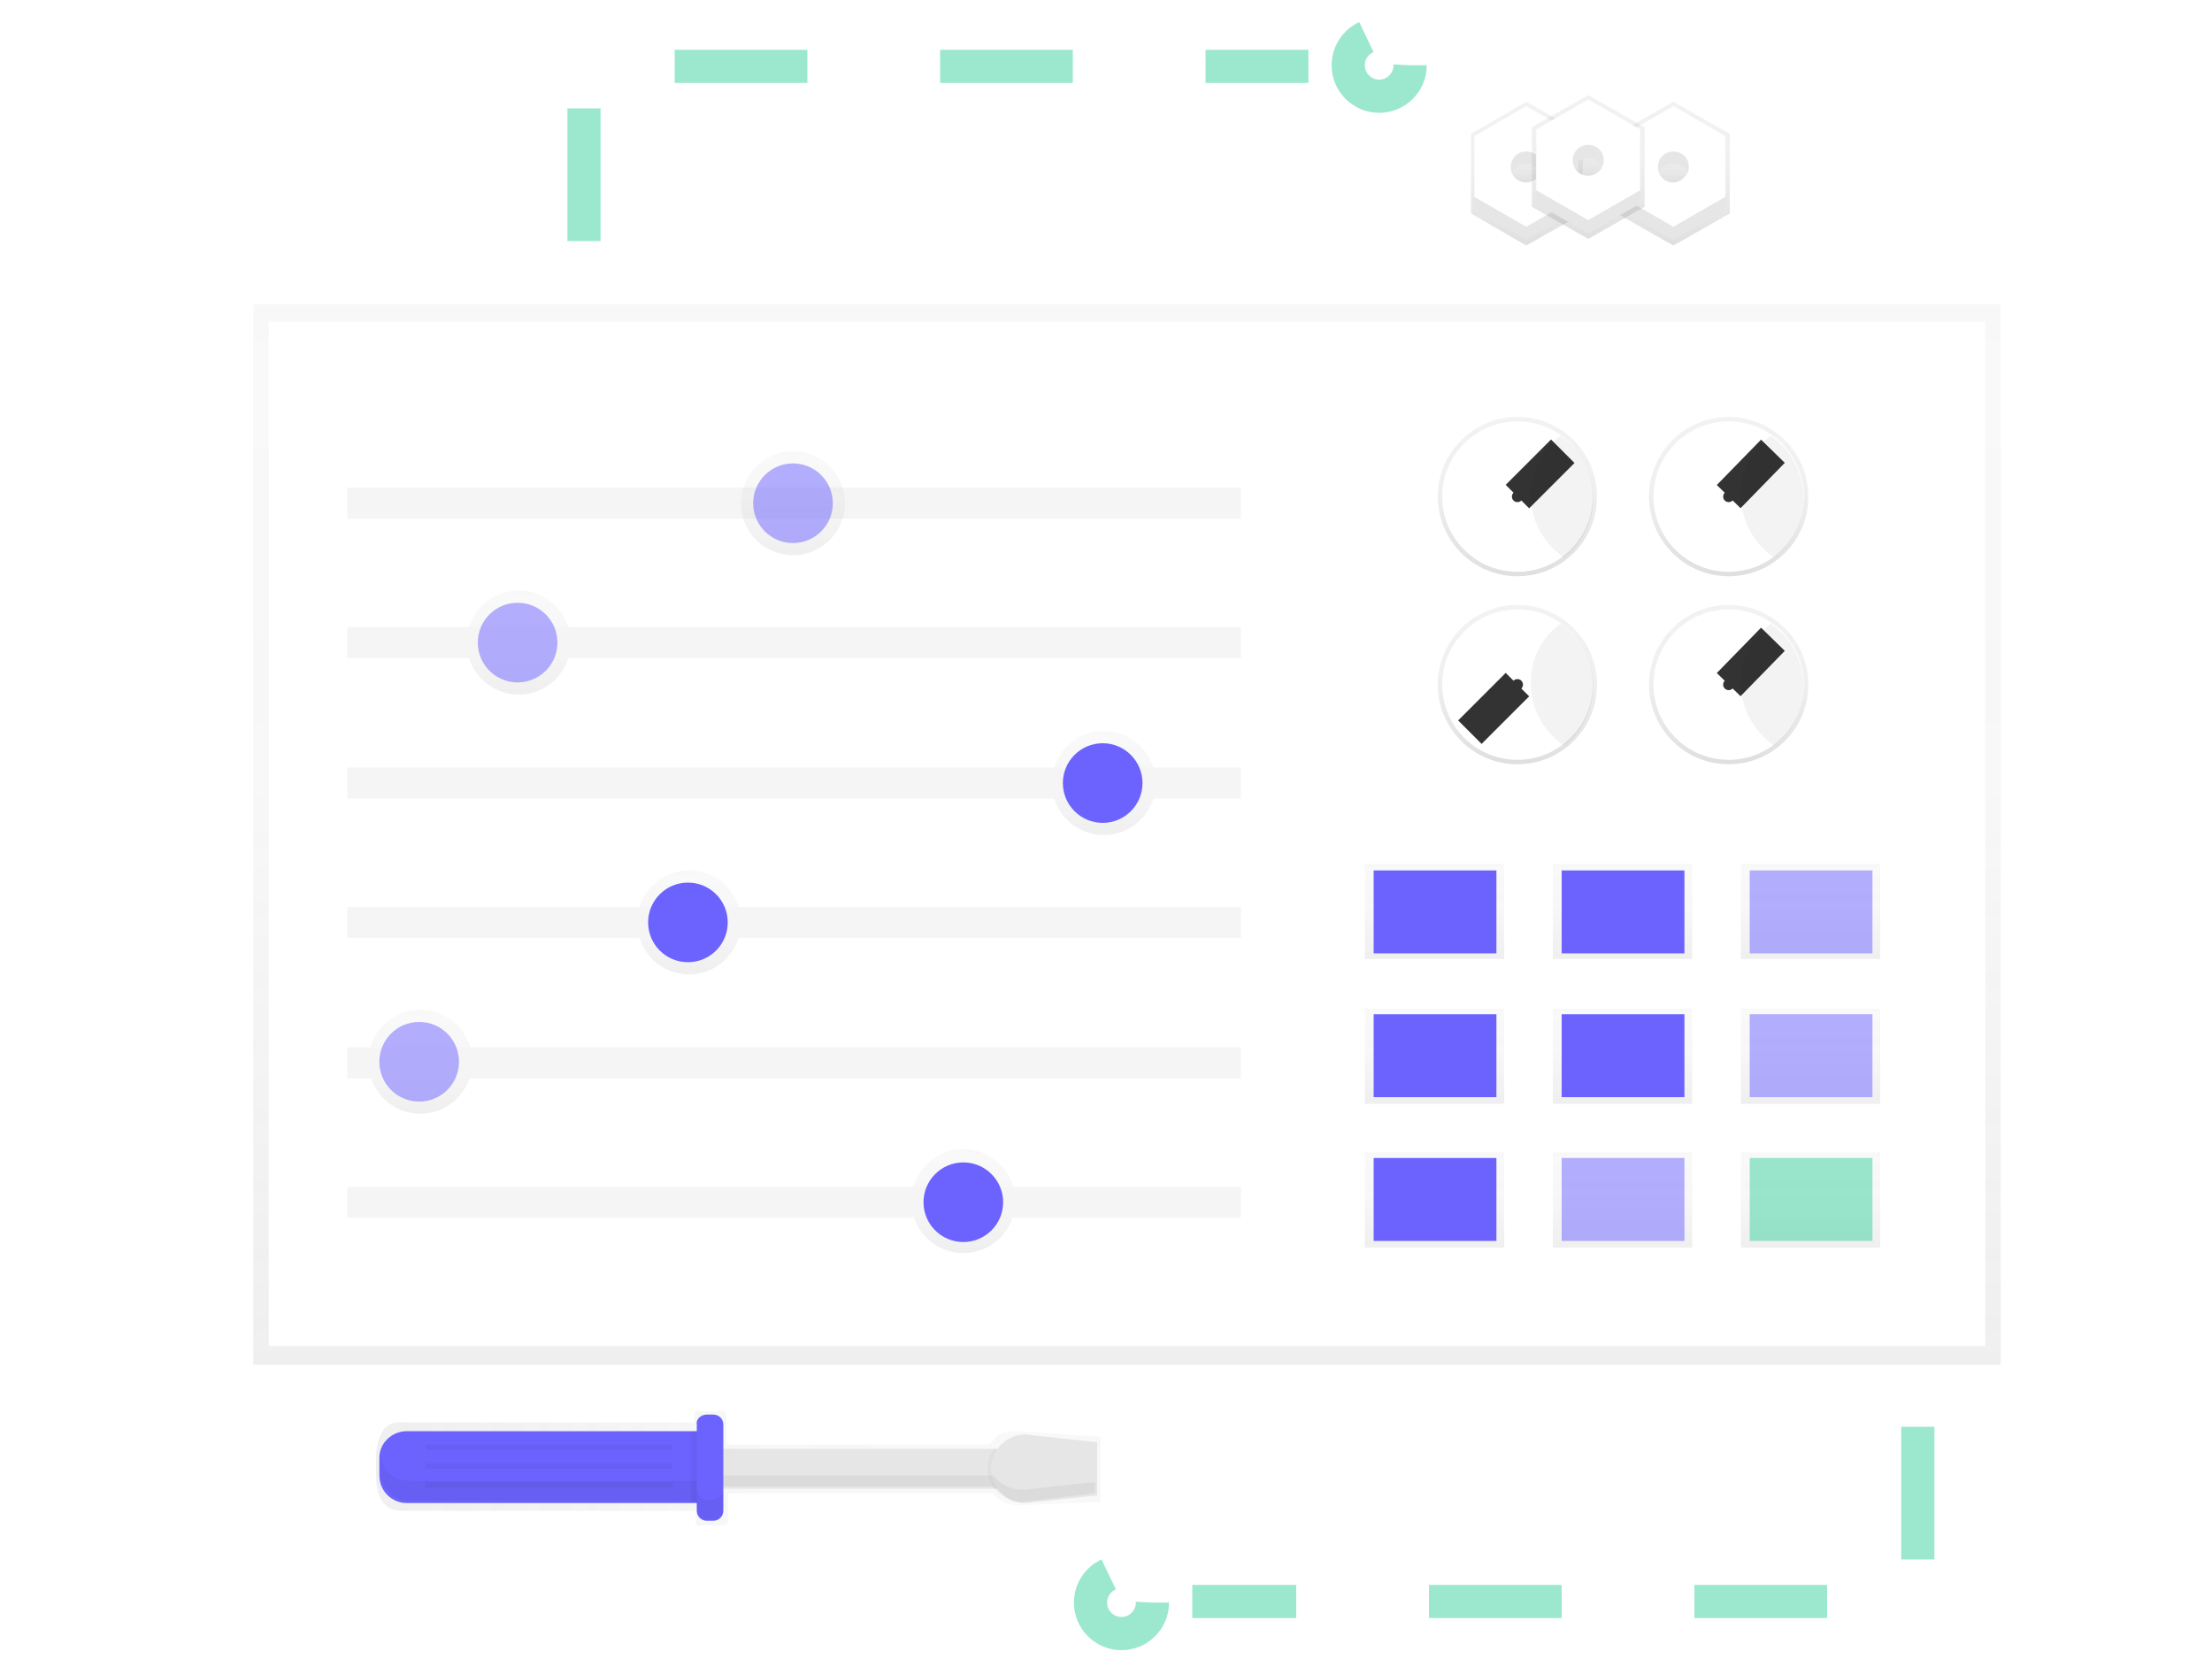 <?xml version="1.0" encoding="utf-8"?>
<!-- Generator: Adobe Illustrator 22.1.0, SVG Export Plug-In . SVG Version: 6.00 Build 0)  -->
<svg version="1.1" id="_x39_e4787ba-e528-4d3f-a0d4-d0ed05e36a23"
	 xmlns="http://www.w3.org/2000/svg" xmlns:xlink="http://www.w3.org/1999/xlink" x="0px" y="0px" viewBox="0 0 200 150"
	 style="enable-background:new 0 0 200 150;" xml:space="preserve">
<style>
	.st0{opacity:0.5;fill:url(#SVGID_1_);enable-background:new    ;}
	.st1{fill:#FFFFFF;}
	.st2{fill:#F5F5F5;}
	.st3{opacity:0.5;fill:url(#SVGID_2_);enable-background:new    ;}
	.st4{opacity:0.5;fill:url(#SVGID_3_);enable-background:new    ;}
	.st5{opacity:0.5;fill:url(#SVGID_4_);enable-background:new    ;}
	.st6{opacity:0.5;fill:url(#SVGID_5_);enable-background:new    ;}
	.st7{opacity:0.5;fill:url(#SVGID_6_);enable-background:new    ;}
	.st8{opacity:0.5;fill:url(#SVGID_7_);enable-background:new    ;}
	.st9{opacity:0.5;fill:#6C63FF;enable-background:new    ;}
	.st10{fill:#6C63FF;}
	.st11{opacity:0.5;fill:url(#SVGID_8_);enable-background:new    ;}
	.st12{opacity:0.5;fill:url(#SVGID_9_);enable-background:new    ;}
	.st13{opacity:0.5;fill:url(#SVGID_10_);enable-background:new    ;}
	.st14{opacity:0.5;fill:url(#SVGID_11_);enable-background:new    ;}
	.st15{opacity:0.5;fill:url(#SVGID_12_);enable-background:new    ;}
	.st16{opacity:0.5;fill:url(#SVGID_13_);enable-background:new    ;}
	.st17{opacity:0.5;fill:url(#SVGID_14_);enable-background:new    ;}
	.st18{opacity:0.5;fill:url(#SVGID_15_);enable-background:new    ;}
	.st19{opacity:0.5;fill:url(#SVGID_16_);enable-background:new    ;}
	.st20{opacity:0.5;fill:#3AD29F;enable-background:new    ;}
	.st21{opacity:0.5;fill:url(#SVGID_17_);enable-background:new    ;}
	.st22{fill:#E6E6E6;}
	.st23{opacity:3.000000e-02;enable-background:new    ;}
	.st24{opacity:5.000000e-02;enable-background:new    ;}
	.st25{fill:url(#SVGID_18_);}
	.st26{opacity:0.5;fill:url(#SVGID_19_);enable-background:new    ;}
	.st27{fill:url(#SVGID_20_);}
	.st28{opacity:0.5;fill:url(#SVGID_21_);enable-background:new    ;}
	.st29{fill:url(#SVGID_22_);}
	.st30{opacity:0.5;fill:url(#SVGID_23_);enable-background:new    ;}
	.st31{opacity:0.5;fill:none;stroke:#3AD29F;stroke-width:3;stroke-miterlimit:10;stroke-dasharray:12;enable-background:new    ;}
	.st32{fill:url(#SVGID_24_);}
	.st33{fill:#333333;}
	.st34{fill:none;stroke:#333333;stroke-width:3;stroke-miterlimit:10;}
	.st35{fill:url(#SVGID_25_);}
	.st36{fill:url(#SVGID_26_);}
	.st37{fill:url(#SVGID_27_);}
</style>
<title>control panel1</title>
<linearGradient id="SVGID_1_" gradientUnits="userSpaceOnUse" x1="101.917" y1="26.647" x2="101.917" y2="122.544" gradientTransform="matrix(1 0 0 -1 0 150)">
	<stop  offset="0" style="stop-color:#808080;stop-opacity:0.25"/>
	<stop  offset="0.54" style="stop-color:#808080;stop-opacity:0.12"/>
	<stop  offset="1" style="stop-color:#808080;stop-opacity:0.1"/>
</linearGradient>
<rect x="22.9" y="27.5" class="st0" width="158" height="95.9"/>
<rect x="24.3" y="29.1" class="st1" width="155.2" height="92.6"/>
<rect x="31.4" y="44.1" class="st2" width="80.8" height="2.8"/>
<linearGradient id="SVGID_2_" gradientUnits="userSpaceOnUse" x1="71.708" y1="99.837" x2="71.708" y2="109.178" gradientTransform="matrix(1 0 0 -1 0 150)">
	<stop  offset="0" style="stop-color:#808080;stop-opacity:0.25"/>
	<stop  offset="0.54" style="stop-color:#808080;stop-opacity:0.12"/>
	<stop  offset="1" style="stop-color:#808080;stop-opacity:0.1"/>
</linearGradient>
<circle class="st3" cx="71.7" cy="45.5" r="4.7"/>
<linearGradient id="SVGID_3_" gradientUnits="userSpaceOnUse" x1="46.911" y1="87.253" x2="46.911" y2="96.594" gradientTransform="matrix(1 0 0 -1 0 150)">
	<stop  offset="0" style="stop-color:#808080;stop-opacity:0.25"/>
	<stop  offset="0.54" style="stop-color:#808080;stop-opacity:0.12"/>
	<stop  offset="1" style="stop-color:#808080;stop-opacity:0.1"/>
</linearGradient>
<circle class="st4" cx="46.9" cy="58.1" r="4.7"/>
<linearGradient id="SVGID_4_" gradientUnits="userSpaceOnUse" x1="99.836" y1="74.485" x2="99.836" y2="83.826" gradientTransform="matrix(1 0 0 -1 0 150)">
	<stop  offset="0" style="stop-color:#808080;stop-opacity:0.25"/>
	<stop  offset="0.54" style="stop-color:#808080;stop-opacity:0.12"/>
	<stop  offset="1" style="stop-color:#808080;stop-opacity:0.1"/>
</linearGradient>
<circle class="st5" cx="99.8" cy="70.8" r="4.7"/>
<linearGradient id="SVGID_5_" gradientUnits="userSpaceOnUse" x1="62.27" y1="61.901" x2="62.27" y2="71.243" gradientTransform="matrix(1 0 0 -1 0 150)">
	<stop  offset="0" style="stop-color:#808080;stop-opacity:0.25"/>
	<stop  offset="0.54" style="stop-color:#808080;stop-opacity:0.12"/>
	<stop  offset="1" style="stop-color:#808080;stop-opacity:0.1"/>
</linearGradient>
<circle class="st6" cx="62.3" cy="83.4" r="4.7"/>
<linearGradient id="SVGID_6_" gradientUnits="userSpaceOnUse" x1="38.029" y1="49.318" x2="38.029" y2="58.659" gradientTransform="matrix(1 0 0 -1 0 150)">
	<stop  offset="0" style="stop-color:#808080;stop-opacity:0.25"/>
	<stop  offset="0.54" style="stop-color:#808080;stop-opacity:0.12"/>
	<stop  offset="1" style="stop-color:#808080;stop-opacity:0.1"/>
</linearGradient>
<circle class="st7" cx="38" cy="96" r="4.7"/>
<linearGradient id="SVGID_7_" gradientUnits="userSpaceOnUse" x1="87.067" y1="36.734" x2="87.067" y2="46.076" gradientTransform="matrix(1 0 0 -1 0 150)">
	<stop  offset="0" style="stop-color:#808080;stop-opacity:0.25"/>
	<stop  offset="0.54" style="stop-color:#808080;stop-opacity:0.12"/>
	<stop  offset="1" style="stop-color:#808080;stop-opacity:0.1"/>
</linearGradient>
<circle class="st8" cx="87.1" cy="108.6" r="4.7"/>
<circle class="st9" cx="71.7" cy="45.5" r="3.6"/>
<rect x="31.4" y="56.7" class="st2" width="80.8" height="2.8"/>
<circle class="st9" cx="46.8" cy="58.1" r="3.6"/>
<rect x="31.4" y="69.4" class="st2" width="80.8" height="2.8"/>
<circle class="st10" cx="99.7" cy="70.8" r="3.6"/>
<rect x="31.4" y="82" class="st2" width="80.8" height="2.8"/>
<circle class="st10" cx="62.2" cy="83.4" r="3.6"/>
<rect x="31.4" y="94.7" class="st2" width="80.8" height="2.8"/>
<circle class="st9" cx="37.9" cy="96" r="3.6"/>
<rect x="31.4" y="107.3" class="st2" width="80.8" height="2.8"/>
<circle class="st10" cx="87.1" cy="108.7" r="3.6"/>
<linearGradient id="SVGID_8_" gradientUnits="userSpaceOnUse" x1="129.755" y1="63.298" x2="129.755" y2="71.874" gradientTransform="matrix(1 0 0 -1 0 150)">
	<stop  offset="0" style="stop-color:#808080;stop-opacity:0.25"/>
	<stop  offset="0.54" style="stop-color:#808080;stop-opacity:0.12"/>
	<stop  offset="1" style="stop-color:#808080;stop-opacity:0.1"/>
</linearGradient>
<rect x="123.4" y="78.1" class="st11" width="12.6" height="8.6"/>
<linearGradient id="SVGID_9_" gradientUnits="userSpaceOnUse" x1="146.735" y1="63.298" x2="146.735" y2="71.874" gradientTransform="matrix(1 0 0 -1 0 150)">
	<stop  offset="0" style="stop-color:#808080;stop-opacity:0.25"/>
	<stop  offset="0.54" style="stop-color:#808080;stop-opacity:0.12"/>
	<stop  offset="1" style="stop-color:#808080;stop-opacity:0.1"/>
</linearGradient>
<rect x="140.4" y="78.1" class="st12" width="12.6" height="8.6"/>
<linearGradient id="SVGID_10_" gradientUnits="userSpaceOnUse" x1="163.715" y1="63.298" x2="163.715" y2="71.874" gradientTransform="matrix(1 0 0 -1 0 150)">
	<stop  offset="0" style="stop-color:#808080;stop-opacity:0.25"/>
	<stop  offset="0.54" style="stop-color:#808080;stop-opacity:0.12"/>
	<stop  offset="1" style="stop-color:#808080;stop-opacity:0.1"/>
</linearGradient>
<rect x="157.4" y="78.1" class="st13" width="12.6" height="8.6"/>
<linearGradient id="SVGID_11_" gradientUnits="userSpaceOnUse" x1="129.755" y1="50.267" x2="129.755" y2="58.842" gradientTransform="matrix(1 0 0 -1 0 150)">
	<stop  offset="0" style="stop-color:#808080;stop-opacity:0.25"/>
	<stop  offset="0.54" style="stop-color:#808080;stop-opacity:0.12"/>
	<stop  offset="1" style="stop-color:#808080;stop-opacity:0.1"/>
</linearGradient>
<rect x="123.4" y="91.2" class="st14" width="12.6" height="8.6"/>
<linearGradient id="SVGID_12_" gradientUnits="userSpaceOnUse" x1="146.735" y1="50.267" x2="146.735" y2="58.842" gradientTransform="matrix(1 0 0 -1 0 150)">
	<stop  offset="0" style="stop-color:#808080;stop-opacity:0.25"/>
	<stop  offset="0.54" style="stop-color:#808080;stop-opacity:0.12"/>
	<stop  offset="1" style="stop-color:#808080;stop-opacity:0.1"/>
</linearGradient>
<rect x="140.4" y="91.2" class="st15" width="12.6" height="8.6"/>
<linearGradient id="SVGID_13_" gradientUnits="userSpaceOnUse" x1="163.715" y1="50.267" x2="163.715" y2="58.842" gradientTransform="matrix(1 0 0 -1 0 150)">
	<stop  offset="0" style="stop-color:#808080;stop-opacity:0.25"/>
	<stop  offset="0.54" style="stop-color:#808080;stop-opacity:0.12"/>
	<stop  offset="1" style="stop-color:#808080;stop-opacity:0.1"/>
</linearGradient>
<rect x="157.4" y="91.2" class="st16" width="12.6" height="8.6"/>
<linearGradient id="SVGID_14_" gradientUnits="userSpaceOnUse" x1="129.755" y1="37.238" x2="129.755" y2="45.813" gradientTransform="matrix(1 0 0 -1 0 150)">
	<stop  offset="0" style="stop-color:#808080;stop-opacity:0.25"/>
	<stop  offset="0.54" style="stop-color:#808080;stop-opacity:0.12"/>
	<stop  offset="1" style="stop-color:#808080;stop-opacity:0.1"/>
</linearGradient>
<rect x="123.4" y="104.2" class="st17" width="12.6" height="8.6"/>
<linearGradient id="SVGID_15_" gradientUnits="userSpaceOnUse" x1="146.735" y1="37.238" x2="146.735" y2="45.813" gradientTransform="matrix(1 0 0 -1 0 150)">
	<stop  offset="0" style="stop-color:#808080;stop-opacity:0.25"/>
	<stop  offset="0.54" style="stop-color:#808080;stop-opacity:0.12"/>
	<stop  offset="1" style="stop-color:#808080;stop-opacity:0.1"/>
</linearGradient>
<rect x="140.4" y="104.2" class="st18" width="12.6" height="8.6"/>
<linearGradient id="SVGID_16_" gradientUnits="userSpaceOnUse" x1="163.715" y1="37.238" x2="163.715" y2="45.813" gradientTransform="matrix(1 0 0 -1 0 150)">
	<stop  offset="0" style="stop-color:#808080;stop-opacity:0.25"/>
	<stop  offset="0.54" style="stop-color:#808080;stop-opacity:0.12"/>
	<stop  offset="1" style="stop-color:#808080;stop-opacity:0.1"/>
</linearGradient>
<rect x="157.4" y="104.2" class="st19" width="12.6" height="8.6"/>
<rect x="124.2" y="78.7" class="st10" width="11.1" height="7.5"/>
<rect x="141.2" y="78.7" class="st10" width="11.1" height="7.5"/>
<rect x="158.2" y="78.7" class="st9" width="11.1" height="7.5"/>
<rect x="124.2" y="91.7" class="st10" width="11.1" height="7.5"/>
<rect x="141.2" y="91.7" class="st10" width="11.1" height="7.5"/>
<rect x="158.2" y="91.7" class="st9" width="11.1" height="7.5"/>
<rect x="124.2" y="104.7" class="st10" width="11.1" height="7.5"/>
<rect x="141.2" y="104.7" class="st9" width="11.1" height="7.5"/>
<rect x="158.2" y="104.7" class="st20" width="11.1" height="7.5"/>
<linearGradient id="SVGID_17_" gradientUnits="userSpaceOnUse" x1="207.159" y1="-40.76" x2="272.571" y2="-40.76" gradientTransform="matrix(1 0 0 -1 -173.22 92)">
	<stop  offset="0" style="stop-color:#808080;stop-opacity:0.25"/>
	<stop  offset="0.54" style="stop-color:#808080;stop-opacity:0.12"/>
	<stop  offset="1" style="stop-color:#808080;stop-opacity:0.1"/>
</linearGradient>
<path class="st21" d="M92,129.4c-1.1,0-1.9,0.2-2.5,1.2H65.7V128c0-0.7-0.9-0.4-1.4-0.4h-0.5c-0.6,0-1-0.2-1,0.4v0.6H36.1
	c-1.4,0-1.9,1.2-2.1,2.8c0,0,0-0.1,0-0.1c0,0.1,0,0.2,0,0.3v1.7c0,1.8,0.6,3.3,2.2,3.3h26.7v0.9c0,0.7,0.5,0.4,1,0.4h0.5
	c0.6,0,1.4,0.2,1.4-0.4v-2.5h24c0.1,0.2,0.2,0.3,0.4,0.5c1,0.5,1,0.6,2,0.6l7.3-0.3v-5.9L92,129.4z"/>
<rect x="53.7" y="131" class="st22" width="36.7" height="3.6"/>
<path class="st23" d="M89.3,132.8L89.3,132.8c0,0.6,0.2,1.3,0.6,1.8h0.5V131h-0.5C89.5,131.5,89.3,132.1,89.3,132.8z"/>
<path class="st22" d="M99.2,135.2l-6.5,0.7c-1.7,0-3.1-1.4-3.1-3.1l0,0l0,0c0-1.7,1.4-3.1,3.1-3.1l0,0l6.5,0.7V135.2z"/>
<path class="st24" d="M89.8,133.4H53.5v1h36.3c0.6,0.9,1.6,1.4,2.6,1.4L99,135v-1l-6.5,0.7C91.4,134.7,90.4,134.2,89.8,133.4z"/>
<path class="st10" d="M36.8,129.4h26.6l0,0v6.5l0,0H36.8c-1.4,0-2.5-1.1-2.5-2.5v-1.6C34.3,130.5,35.4,129.4,36.8,129.4z"/>
<path class="st10" d="M63.9,127.9h0.6c0.5,0,0.9,0.4,0.9,0.9v7.8c0,0.5-0.4,0.9-0.9,0.9h-0.6c-0.5,0-0.9-0.4-0.9-0.9v-7.8
	C62.9,128.3,63.4,127.9,63.9,127.9z"/>
<rect x="62.5" y="129.4" class="st24" width="0.5" height="6.5"/>
<rect x="38.5" y="130.6" class="st24" width="22.3" height="0.5"/>
<rect x="38.5" y="132.3" class="st24" width="22.3" height="0.5"/>
<rect x="38.5" y="134" class="st24" width="22.3" height="0.5"/>
<path class="st24" d="M64.4,135.6h-0.4c-0.5,0-1-0.4-1-1l0,0v-0.7H37c-1.4,0-2.5-1-2.6-2.4c0,0.1,0,0.2,0,0.3v1.2
	c0,1.5,1.2,2.7,2.7,2.7l0,0h25.9v0.7c0,0.5,0.4,1,1,1l0,0h0.4c0.5,0,1-0.4,1-1l0,0v-1.8C65.4,135.2,64.9,135.6,64.4,135.6z"/>
<linearGradient id="SVGID_18_" gradientUnits="userSpaceOnUse" x1="151.276" y1="127.805" x2="151.276" y2="140.836" gradientTransform="matrix(1 0 0 -1 0 150)">
	<stop  offset="0" style="stop-color:#808080;stop-opacity:0.25"/>
	<stop  offset="0.54" style="stop-color:#808080;stop-opacity:0.12"/>
	<stop  offset="1" style="stop-color:#808080;stop-opacity:0.1"/>
</linearGradient>
<polygon class="st25" points="151.3,9.2 146.2,12.1 146.2,13.4 146.2,18 146.2,19.3 151.3,22.2 156.4,19.3 156.4,18 156.4,13.4 
	156.4,12.1 "/>
<linearGradient id="SVGID_19_" gradientUnits="userSpaceOnUse" x1="324.496" y1="75.466" x2="324.496" y2="77.175" gradientTransform="matrix(1 0 0 -1 -173.22 92)">
	<stop  offset="0" style="stop-color:#808080;stop-opacity:0.25"/>
	<stop  offset="0.54" style="stop-color:#808080;stop-opacity:0.12"/>
	<stop  offset="1" style="stop-color:#808080;stop-opacity:0.1"/>
</linearGradient>
<path class="st26" d="M151.3,16.5c-0.6,0-1.1-0.3-1.4-0.9c0.4-0.7,1.2-1.1,2-0.7c0.3,0.1,0.6,0.4,0.7,0.7
	C152.4,16.2,151.9,16.5,151.3,16.5z"/>
<path class="st22" d="M151.3,10.8l-4.7,2.7V19l4.7,2.7L156,19v-5.5L151.3,10.8z M151.3,17.6c-0.8,0-1.4-0.6-1.4-1.4
	c0-0.8,0.6-1.4,1.4-1.4c0.8,0,1.4,0.6,1.4,1.4c0,0,0,0,0,0C152.7,17,152,17.6,151.3,17.6C151.3,17.7,151.3,17.7,151.3,17.6
	L151.3,17.6z"/>
<path class="st1" d="M151.3,9.6l-4.7,2.7v5.5l4.7,2.7l4.7-2.7v-5.5L151.3,9.6z M151.3,16.5c-0.8,0-1.4-0.6-1.4-1.4
	c0-0.8,0.6-1.4,1.4-1.4c0.8,0,1.4,0.6,1.4,1.4C152.7,15.8,152,16.5,151.3,16.5C151.3,16.5,151.3,16.5,151.3,16.5L151.3,16.5z"/>
<linearGradient id="SVGID_20_" gradientUnits="userSpaceOnUse" x1="138.048" y1="127.805" x2="138.048" y2="140.836" gradientTransform="matrix(1 0 0 -1 0 150)">
	<stop  offset="0" style="stop-color:#808080;stop-opacity:0.25"/>
	<stop  offset="0.54" style="stop-color:#808080;stop-opacity:0.12"/>
	<stop  offset="1" style="stop-color:#808080;stop-opacity:0.1"/>
</linearGradient>
<polygon class="st27" points="138,9.2 133,12.1 133,13.4 133,18 133,19.3 138,22.2 143.1,19.3 143.1,18 143.1,13.4 143.1,12.1 "/>
<linearGradient id="SVGID_21_" gradientUnits="userSpaceOnUse" x1="311.269" y1="75.466" x2="311.269" y2="77.175" gradientTransform="matrix(1 0 0 -1 -173.22 92)">
	<stop  offset="0" style="stop-color:#808080;stop-opacity:0.25"/>
	<stop  offset="0.54" style="stop-color:#808080;stop-opacity:0.12"/>
	<stop  offset="1" style="stop-color:#808080;stop-opacity:0.1"/>
</linearGradient>
<path class="st28" d="M138,16.5c-0.6,0-1.1-0.3-1.4-0.9c0.4-0.7,1.2-1.1,2-0.7c0.3,0.1,0.6,0.4,0.7,0.7
	C139.2,16.2,138.6,16.5,138,16.5z"/>
<path class="st22" d="M138,10.8l-4.7,2.7V19l4.7,2.7l4.7-2.7v-5.5L138,10.8z M138,17.6c-0.8,0-1.4-0.6-1.4-1.4
	c0-0.8,0.6-1.4,1.4-1.4c0.8,0,1.4,0.6,1.4,1.4c0,0,0,0,0,0C139.4,17,138.8,17.6,138,17.6C138.1,17.7,138.1,17.7,138,17.6L138,17.6z"
	/>
<path class="st1" d="M138,9.6l-4.7,2.7v5.5l4.7,2.7l4.7-2.7v-5.5L138,9.6z M138,16.5c-0.8,0-1.4-0.6-1.4-1.4s0.6-1.4,1.4-1.4
	c0.8,0,1.4,0.6,1.4,1.4c0,0,0,0,0,0C139.4,15.8,138.8,16.5,138,16.5C138.1,16.5,138.1,16.5,138,16.5L138,16.5z"/>
<linearGradient id="SVGID_22_" gradientUnits="userSpaceOnUse" x1="143.576" y1="128.397" x2="143.576" y2="141.429" gradientTransform="matrix(1 0 0 -1 0 150)">
	<stop  offset="0" style="stop-color:#808080;stop-opacity:0.25"/>
	<stop  offset="0.54" style="stop-color:#808080;stop-opacity:0.12"/>
	<stop  offset="1" style="stop-color:#808080;stop-opacity:0.1"/>
</linearGradient>
<polygon class="st29" points="143.6,8.6 138.5,11.5 138.5,12.8 138.5,17.4 138.5,18.7 143.6,21.6 148.7,18.7 148.7,17.4 148.7,12.8 
	148.7,11.5 "/>
<linearGradient id="SVGID_23_" gradientUnits="userSpaceOnUse" x1="316.796" y1="76.058" x2="316.796" y2="77.768" gradientTransform="matrix(1 0 0 -1 -173.22 92)">
	<stop  offset="0" style="stop-color:#808080;stop-opacity:0.25"/>
	<stop  offset="0.54" style="stop-color:#808080;stop-opacity:0.12"/>
	<stop  offset="1" style="stop-color:#808080;stop-opacity:0.1"/>
</linearGradient>
<path class="st30" d="M143.6,15.9c-0.6,0-1.1-0.3-1.4-0.9c0.4-0.7,1.2-1.1,2-0.7c0.3,0.1,0.6,0.4,0.7,0.7
	C144.7,15.6,144.2,15.9,143.6,15.9z"/>
<path class="st22" d="M143.6,10.2l-4.7,2.7v5.5l4.7,2.7l4.7-2.7v-5.5L143.6,10.2z M143.6,17.1c-0.8,0-1.4-0.6-1.4-1.4
	c0-0.8,0.6-1.4,1.4-1.4c0.8,0,1.4,0.6,1.4,1.4c0,0,0,0,0,0C145,16.4,144.3,17.1,143.6,17.1C143.6,17.1,143.6,17.1,143.6,17.1
	L143.6,17.1z"/>
<path class="st1" d="M143.6,9l-4.7,2.7v5.5l4.7,2.7l4.7-2.7v-5.5L143.6,9z M143.6,15.9c-0.8,0-1.4-0.6-1.4-1.4s0.6-1.4,1.4-1.4
	c0.8,0,1.4,0.6,1.4,1.4c0,0,0,0,0,0C145,15.3,144.3,15.9,143.6,15.9C143.6,15.9,143.6,15.9,143.6,15.9L143.6,15.9z"/>
<polyline class="st31" points="52.8,21.8 52.8,6 118.3,6 "/>
<circle class="st31" cx="124.7" cy="5.9" r="2.8"/>
<polyline class="st31" points="173.4,129 173.4,144.8 107.8,144.8 "/>
<circle class="st31" cx="101.4" cy="144.9" r="2.8"/>
<linearGradient id="SVGID_24_" gradientUnits="userSpaceOnUse" x1="137.205" y1="97.905" x2="137.205" y2="112.39" gradientTransform="matrix(1 0 0 -1 0 150)">
	<stop  offset="0" style="stop-color:#808080;stop-opacity:0.25"/>
	<stop  offset="0.54" style="stop-color:#808080;stop-opacity:0.12"/>
	<stop  offset="1" style="stop-color:#808080;stop-opacity:0.1"/>
</linearGradient>
<circle class="st32" cx="137.2" cy="44.9" r="7.2"/>
<circle class="st1" cx="137.2" cy="44.9" r="6.8"/>
<circle class="st33" cx="137.2" cy="44.9" r="0.5"/>
<line class="st34" x1="137.2" y1="44.9" x2="141.3" y2="40.8"/>
<path class="st24" d="M138.4,44.7c0,2.3,1.1,4.4,3,5.7c3-2.3,3.5-6.5,1.3-9.5c-0.5-0.6-1-1.1-1.6-1.5
	C139.4,40.6,138.4,42.6,138.4,44.7z"/>
<linearGradient id="SVGID_25_" gradientUnits="userSpaceOnUse" x1="156.265" y1="97.905" x2="156.265" y2="112.39" gradientTransform="matrix(1 0 0 -1 0 150)">
	<stop  offset="0" style="stop-color:#808080;stop-opacity:0.25"/>
	<stop  offset="0.54" style="stop-color:#808080;stop-opacity:0.12"/>
	<stop  offset="1" style="stop-color:#808080;stop-opacity:0.1"/>
</linearGradient>
<circle class="st35" cx="156.3" cy="44.9" r="7.2"/>
<circle class="st1" cx="156.3" cy="44.9" r="6.8"/>
<circle class="st33" cx="156.3" cy="44.9" r="0.5"/>
<line class="st34" x1="156.3" y1="44.9" x2="160.3" y2="40.8"/>
<path class="st24" d="M157.4,44.7c0,2.3,1.1,4.4,3,5.7c3-2.3,3.5-6.5,1.3-9.5c-0.5-0.6-1-1.1-1.6-1.5
	C158.4,40.6,157.4,42.6,157.4,44.7z"/>
<linearGradient id="SVGID_26_" gradientUnits="userSpaceOnUse" x1="137.205" y1="80.88" x2="137.205" y2="95.366" gradientTransform="matrix(1 0 0 -1 0 150)">
	<stop  offset="0" style="stop-color:#808080;stop-opacity:0.25"/>
	<stop  offset="0.54" style="stop-color:#808080;stop-opacity:0.12"/>
	<stop  offset="1" style="stop-color:#808080;stop-opacity:0.1"/>
</linearGradient>
<circle class="st36" cx="137.2" cy="61.9" r="7.2"/>
<circle class="st1" cx="137.2" cy="61.9" r="6.8"/>
<circle class="st33" cx="137.2" cy="61.9" r="0.5"/>
<line class="st34" x1="137.2" y1="61.9" x2="132.9" y2="66.2"/>
<path class="st24" d="M138.4,61.7c0,2.3,1.1,4.4,3,5.7c3-2.3,3.5-6.5,1.3-9.5c-0.5-0.6-1-1.1-1.6-1.5
	C139.4,57.6,138.4,59.6,138.4,61.7z"/>
<linearGradient id="SVGID_27_" gradientUnits="userSpaceOnUse" x1="156.265" y1="80.88" x2="156.265" y2="95.366" gradientTransform="matrix(1 0 0 -1 0 150)">
	<stop  offset="0" style="stop-color:#808080;stop-opacity:0.25"/>
	<stop  offset="0.54" style="stop-color:#808080;stop-opacity:0.12"/>
	<stop  offset="1" style="stop-color:#808080;stop-opacity:0.1"/>
</linearGradient>
<circle class="st37" cx="156.3" cy="61.9" r="7.2"/>
<circle class="st1" cx="156.3" cy="61.9" r="6.8"/>
<circle class="st33" cx="156.3" cy="61.9" r="0.5"/>
<line class="st34" x1="156.3" y1="61.9" x2="160.3" y2="57.8"/>
<path class="st24" d="M157.4,61.7c0,2.3,1.1,4.4,3,5.7c3-2.3,3.5-6.5,1.3-9.5c-0.5-0.6-1-1.1-1.6-1.5
	C158.4,57.6,157.4,59.6,157.4,61.7z"/>
</svg>
